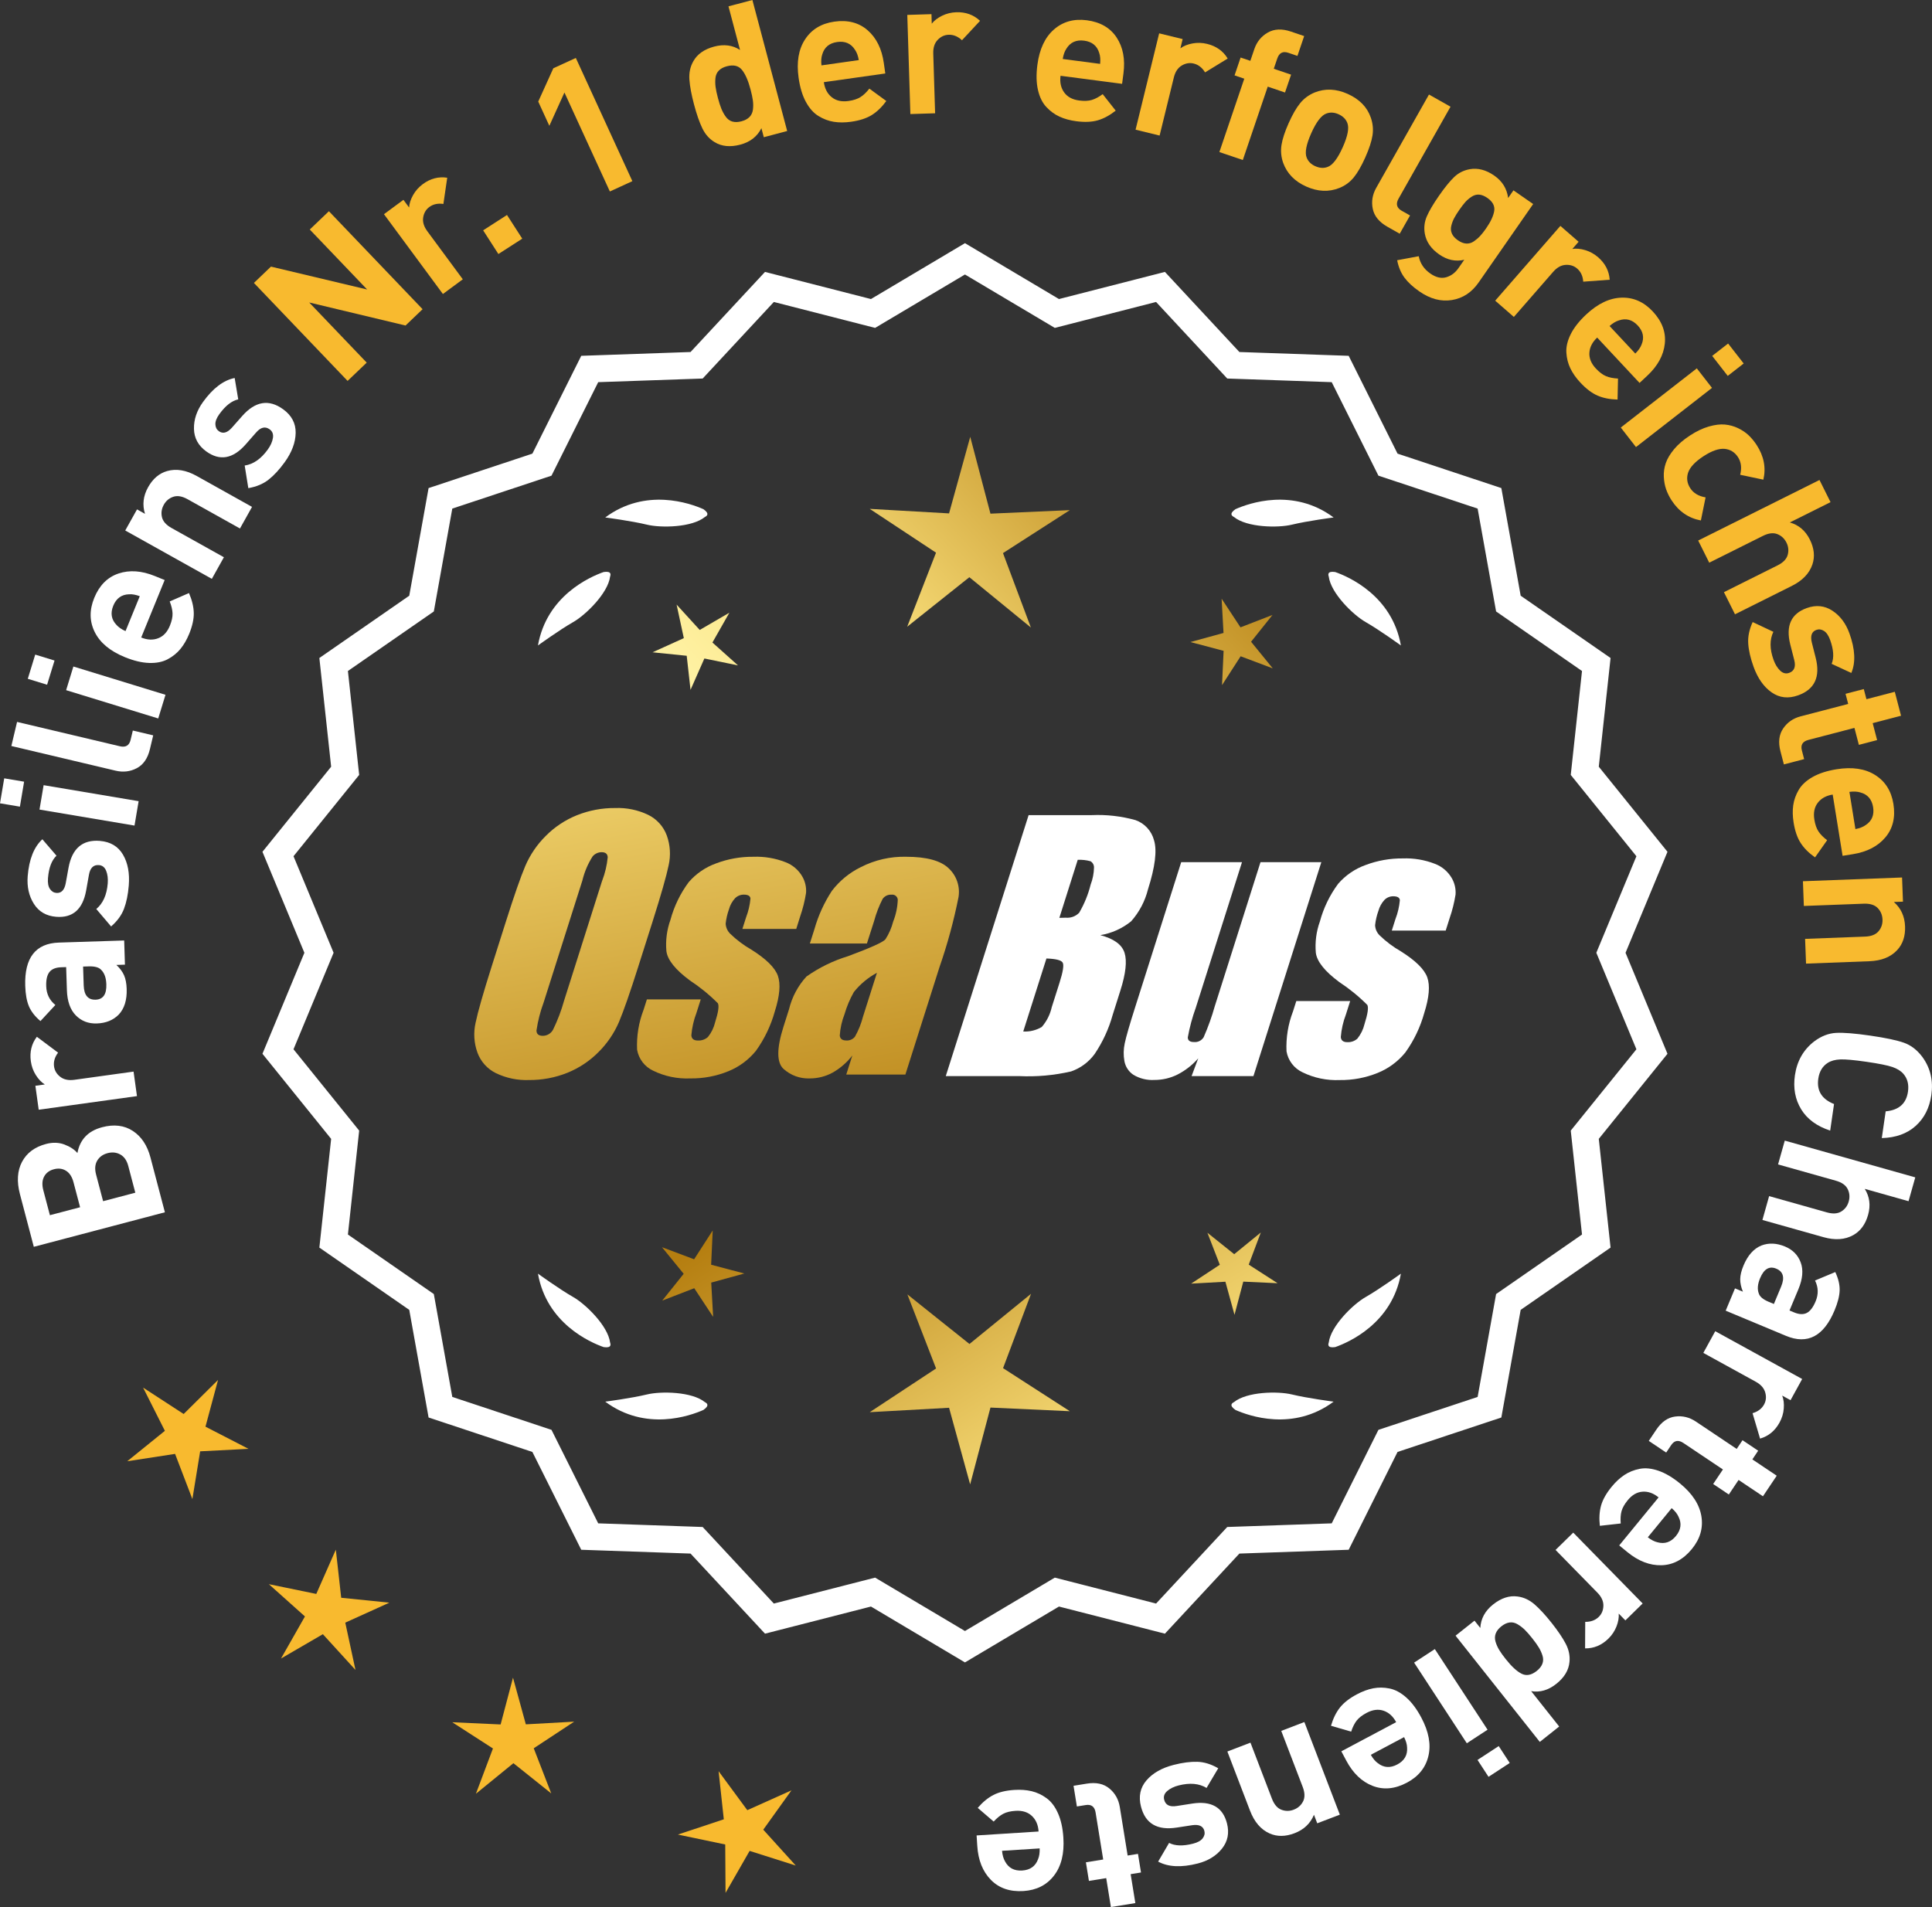 <?xml version="1.0" encoding="UTF-8"?>
<svg xmlns="http://www.w3.org/2000/svg" xmlns:xlink="http://www.w3.org/1999/xlink" id="Layer_2" data-name="Layer 2" viewBox="0 0 172.491 170.286">
  <rect x="0" y="0" width="172.491" height="170.286" fill="#333333" stroke="none"/>
  <defs>
    <style>
      .cls-1 {
        fill: url(#linear-gradient-8);
      }

      .cls-2 {
        fill: url(#linear-gradient-7);
      }

      .cls-3 {
        fill: url(#linear-gradient-5);
      }

      .cls-4 {
        fill: url(#linear-gradient-6);
      }

      .cls-5 {
        fill: url(#linear-gradient-9);
      }

      .cls-6 {
        fill: url(#linear-gradient-4);
      }

      .cls-7 {
        fill: url(#linear-gradient-3);
      }

      .cls-8 {
        fill: url(#linear-gradient-2);
      }

      .cls-9 {
        fill: url(#linear-gradient);
      }

      .cls-10 {
        fill: #f8ba2f;
      }

      .cls-11 {
        stroke: #fff;
        stroke-miterlimit: 10;
        stroke-width: .622px;
      }

      .cls-11, .cls-12 {
        fill: #fff;
      }
    </style>
    <linearGradient id="linear-gradient" x1="112.506" y1="194.702" x2="61.08" y2="112.183" gradientUnits="userSpaceOnUse">
      <stop offset="0" stop-color="#f9df7b"></stop>
      <stop offset=".279" stop-color="#b57e10"></stop>
      <stop offset=".323" stop-color="#c89d38"></stop>
      <stop offset=".417" stop-color="#efda86"></stop>
      <stop offset=".46" stop-color="#fff3a6"></stop>
      <stop offset=".642" stop-color="#f9df7b"></stop>
      <stop offset="1" stop-color="#b57e10"></stop>
    </linearGradient>
    <linearGradient id="linear-gradient-2" x1="125.753" y1="186.446" x2="74.328" y2="103.927" xlink:href="#linear-gradient"></linearGradient>
    <linearGradient id="linear-gradient-3" x1="147.28" y1="173.031" x2="95.855" y2="90.511" xlink:href="#linear-gradient"></linearGradient>
    <linearGradient id="linear-gradient-4" x1="47.068" y1="62.652" x2="78.76" y2="233.67" gradientUnits="userSpaceOnUse">
      <stop offset="0" stop-color="#f9df7b"></stop>
      <stop offset=".279" stop-color="#b57e10"></stop>
      <stop offset=".284" stop-color="#e5c25b"></stop>
      <stop offset=".286" stop-color="#f9df7b"></stop>
      <stop offset=".46" stop-color="#fff3a6"></stop>
      <stop offset=".642" stop-color="#f9df7b"></stop>
      <stop offset="1" stop-color="#b57e10"></stop>
    </linearGradient>
    <linearGradient id="linear-gradient-5" x1="59.576" y1="60.334" x2="91.268" y2="231.352" xlink:href="#linear-gradient-4"></linearGradient>
    <linearGradient id="linear-gradient-6" x1="72.201" y1="57.994" x2="103.893" y2="229.013" xlink:href="#linear-gradient-4"></linearGradient>
    <linearGradient id="linear-gradient-7" x1="51.515" y1="112.053" x2="117.291" y2="51.06" xlink:href="#linear-gradient"></linearGradient>
    <linearGradient id="linear-gradient-8" x1="29.296" y1="88.091" x2="95.072" y2="27.099" xlink:href="#linear-gradient"></linearGradient>
    <linearGradient id="linear-gradient-9" x1="36.352" y1="95.7" x2="102.128" y2="34.708" xlink:href="#linear-gradient"></linearGradient>
  </defs>
  <g id="Layer_1-2" data-name="Layer 1">
    <g>
      <g>
        <polygon class="cls-10" points="19.467 123.22 16.398 126.262 12.776 123.905 14.721 127.764 11.36 130.481 15.631 129.823 17.176 133.859 17.871 129.594 22.186 129.372 18.345 127.393 19.467 123.22"></polygon>
        <polygon class="cls-10" points="30.463 142.67 29.983 138.375 28.238 142.328 24.005 141.457 27.225 144.339 25.089 148.096 28.825 145.923 31.738 149.116 30.826 144.892 34.762 143.108 30.463 142.67"></polygon>
        <polygon class="cls-10" points="46.947 153.973 45.801 149.805 44.696 153.983 40.379 153.786 44.011 156.128 42.489 160.172 45.838 157.442 49.215 160.14 47.653 156.11 51.262 153.733 46.947 153.973"></polygon>
        <polygon class="cls-10" points="68.145 163.379 70.662 159.867 66.72 161.637 64.157 158.157 64.622 162.453 60.521 163.815 64.75 164.701 64.778 169.022 66.927 165.273 71.046 166.582 68.145 163.379"></polygon>
      </g>
      <path class="cls-11" d="M86.153,148.081l-8.345-4.961-9.405,2.409-6.61-7.111-9.703-.338-4.338-8.685-9.214-3.058-1.716-9.556-7.98-5.53,1.046-9.652-6.098-7.554,3.723-8.967-3.723-8.967,6.098-7.554-1.046-9.652,7.98-5.53,1.716-9.556,9.214-3.058,4.338-8.685,9.703-.338,6.61-7.111,9.405,2.409,8.345-4.961,8.345,4.961,9.405-2.409,6.61,7.111,9.703.338,4.338,8.685,9.214,3.058,1.716,9.556,7.98,5.53-1.046,9.652,6.098,7.554-3.723,8.967,3.723,8.967-6.098,7.554,1.046,9.652-7.98,5.53-1.716,9.556-9.214,3.058-4.338,8.685-9.703.338-6.61,7.111-9.405-2.409-8.345,4.961ZM78.083,141.205l8.07,4.797,8.07-4.797,9.095,2.329,6.392-6.877,9.383-.327,4.195-8.399,8.91-2.957,1.659-9.241,7.716-5.348-1.011-9.334,5.897-7.305-3.6-8.671,3.6-8.671-5.897-7.305,1.011-9.334-7.716-5.348-1.659-9.241-8.91-2.957-4.195-8.399-9.383-.327-6.392-6.877-9.095,2.329-8.07-4.797-8.07,4.797-9.095-2.329-6.392,6.877-9.383.327-4.195,8.399-8.91,2.957-1.659,9.241-7.716,5.348,1.011,9.334-5.897,7.305,3.6,8.671-3.6,8.671,5.897,7.305-1.011,9.334,7.716,5.348,1.659,9.241,8.91,2.957,4.195,8.399,9.383.327,6.392,6.877,9.095-2.329Z"></path>
      <g>
        <polygon class="cls-9" points="63.491 112.932 63.632 109.871 61.971 112.446 59.103 111.367 61.039 113.742 59.126 116.136 61.983 115.029 63.669 117.587 63.499 114.528 66.454 113.716 63.491 112.932"></polygon>
        <polygon class="cls-8" points="92.052 115.528 86.554 120.009 81.011 115.581 83.574 122.196 77.65 126.099 84.733 125.705 86.615 132.545 88.429 125.687 95.516 126.012 89.554 122.167 92.052 115.528"></polygon>
        <polygon class="cls-7" points="111.488 112.922 112.567 110.054 110.192 111.99 107.798 110.077 108.905 112.934 106.346 114.62 109.406 114.45 110.218 117.405 111.002 114.442 114.063 114.583 111.488 112.922"></polygon>
      </g>
      <g>
        <path class="cls-12" d="M110.161,125.206c-.114.057-.184.124-.207.201-.001.001-.002.002-.003.003.001 0.0.001 0.0.002.001-.036.131.066.291.35.488,1.179.524,5.149,1.947,8.764-.74,0,0-2.348-.308-3.726-.643-1.249-.304-4.027-.256-5.179.691Z"></path>
        <path class="cls-12" d="M118.621,120.168c0.0.001-0.0.003,0,.004.001-0.0.001-0.0.002-.001.063.12.248.166.589.115,1.217-.428,5.08-2.121,5.862-6.557,0,0-1.918,1.389-3.15,2.091-1.117.637-3.103,2.579-3.29,4.059-.043.12-.049.217-.013.288Z"></path>
      </g>
      <g>
        <path class="cls-12" d="M62.942,125.206c.114.057.184.124.207.201.001.001.002.002.003.003-.001 0-.001 0-.002.001.036.131-.066.291-.35.488-1.179.524-5.149,1.947-8.764-.74,0,0,2.348-.308,3.726-.643,1.249-.304,4.027-.256,5.179.691Z"></path>
        <path class="cls-12" d="M54.482,120.168c-0.0.001 0.0.003,0,.004-.001-0-.001-0-.002-.001-.063.12-.248.166-.589.115-1.217-.428-5.08-2.121-5.862-6.557,0,0,1.918,1.389,3.15,2.091,1.117.637,3.103,2.579,3.29,4.059.043.12.049.217.013.288Z"></path>
      </g>
      <g>
        <path class="cls-12" d="M62.942,46.159c.114-.057.184-.124.207-.201.001-.001.002-.002.003-.003-.001-0-.001-0-.002-.001.036-.131-.066-.291-.35-.488-1.179-.524-5.149-1.947-8.764.74,0,0,2.348.308,3.726.643,1.249.304,4.027.256,5.179-.691Z"></path>
        <path class="cls-12" d="M54.482,51.197c-0-.001 0-.003,0-.004-.001 0-.001 0-.002.001-.063-.12-.248-.166-.589-.115-1.217.428-5.08,2.121-5.862,6.557,0,0,1.918-1.389,3.15-2.091,1.117-.637,3.103-2.579,3.29-4.059.043-.12.049-.217.013-.288Z"></path>
      </g>
      <g>
        <path class="cls-12" d="M110.161,46.159c-.114-.057-.184-.124-.207-.201-.001-.001-.002-.002-.003-.003.001-0.0.001-0.0.002-.001-.036-.131.066-.291.35-.488,1.179-.524,5.149-1.947,8.764.74,0,0-2.348.308-3.726.643-1.249.304-4.027.256-5.179-.691Z"></path>
        <path class="cls-12" d="M118.621,51.197c0-.001-0-.003,0-.004.001 0.0.001 0.0.002.001.063-.12.248-.166.589-.115,1.217.428,5.08,2.121,5.862,6.557,0,0-1.918-1.389-3.15-2.091-1.117-.637-3.103-2.579-3.29-4.059-.043-.12-.049-.217-.013-.288Z"></path>
      </g>
      <g id="Group_4" data-name="Group 4">
        <g id="Group_1" data-name="Group 1">
          <path id="Path_1" data-name="Path 1" class="cls-6" d="M56.994,86.289c-.743,2.341-1.321,3.999-1.734,4.975-.429.998-1.045,1.904-1.814,2.67-.793.803-1.741,1.435-2.787,1.858-1.09.438-2.256.658-3.431.648-1.017.039-2.027-.171-2.945-.611-.769-.376-1.363-1.035-1.657-1.839-.308-.854-.365-1.778-.165-2.663.198-.958.677-2.638,1.438-5.039l1.265-3.987c.743-2.341,1.321-3.999,1.734-4.975.429-.998,1.045-1.904,1.814-2.67.793-.803,1.741-1.435,2.787-1.858,1.091-.437,2.256-.656,3.431-.646,1.017-.039,2.027.171,2.945.611.768.377,1.362,1.036,1.657,1.84.308.854.365,1.778.165,2.663-.198.958-.677,2.637-1.438,5.037l-1.266,3.986ZM53.768,78.631c.255-.669.42-1.369.49-2.082-.014-.303-.197-.454-.548-.454-.305.003-.593.136-.794.366-.426.665-.737,1.397-.922,2.166l-3.456,10.883c-.3.811-.515,1.65-.64,2.506,0,.319.194.476.565.476.383-.001.734-.212.915-.548.408-.836.739-1.708.988-2.604l3.398-10.71.003.003Z"></path>
          <path id="Path_2" data-name="Path 2" class="cls-3" d="M71.092,82.947h-4.81l.329-1.035c.208-.538.339-1.102.391-1.676-.018-.234-.216-.351-.592-.351-.295-.003-.578.115-.785.325-.254.277-.438.611-.538.973-.15.416-.25.849-.298,1.289.015.339.158.661.399.9.569.552,1.206,1.031,1.894,1.425,1.317.827,2.106,1.604,2.367,2.33.259.728.172,1.789-.271,3.182-.35,1.263-.919,2.454-1.683,3.518-.654.81-1.504,1.439-2.469,1.829-1.077.439-2.23.656-3.393.64-1.148.051-2.29-.186-3.322-.691-.755-.353-1.289-1.052-1.43-1.873-.055-1.217.143-2.433.582-3.57l.293-.922h4.808l-.384,1.21c-.246.642-.398,1.316-.454,2.001.022.307.216.461.574.461.33.02.655-.092.903-.311.308-.381.527-.826.64-1.302.289-.911.373-1.482.251-1.712-.764-.766-1.605-1.451-2.509-2.045-1.291-.958-1.987-1.829-2.088-2.612-.083-.943.039-1.893.359-2.784.329-1.218.883-2.363,1.634-3.376.659-.761,1.503-1.338,2.45-1.676,1.062-.401,2.19-.6,3.325-.589.978-.037,1.953.127,2.864.483.631.24,1.16.689,1.498,1.273.258.444.376.955.34,1.467-.114.719-.291,1.427-.53,2.114l-.348,1.111v-.008Z"></path>
          <path id="Path_3" data-name="Path 3" class="cls-4" d="M77.402,84.247h-5.095l.406-1.28c.343-1.213.869-2.366,1.559-3.42.686-.899,1.573-1.626,2.59-2.122,1.245-.636,2.629-.953,4.027-.922,1.836,0,3.11.347,3.822,1.042.696.657,1.021,1.616.867,2.561-.422,2.122-.99,4.212-1.701,6.255l-3.043,9.588h-5.279l.542-1.701c-.481.626-1.083,1.149-1.771,1.536-.626.339-1.326.515-2.038.512-.862.033-1.703-.275-2.341-.856-.611-.57-.611-1.82,0-3.75l.498-1.571c.264-1.09.8-2.096,1.558-2.923,1.131-.798,2.383-1.411,3.707-1.814,2.019-.75,3.134-1.252,3.343-1.508.313-.488.546-1.023.691-1.584.247-.621.386-1.28.41-1.948-.017-.269-.248-.473-.517-.457-.011.001-.021.002-.032.003-.317-.024-.622.121-.805.381-.322.631-.577,1.295-.761,1.979l-.638,1.997ZM78.293,86.865c-.793.427-1.493,1.009-2.056,1.712-.356.627-.637,1.293-.838,1.986-.24.612-.383,1.257-.424,1.913.033.285.223.432.582.432.297.022.586-.104.772-.337.316-.559.557-1.156.717-1.778l1.247-3.928Z"></path>
        </g>
        <g id="Group_3" data-name="Group 3">
          <path id="Path_7" data-name="Path 7" class="cls-12" d="M91.829,72.785h5.641c1.319-.059,2.639.092,3.91.446.817.29,1.437.967,1.654,1.807.278.907.098,2.367-.542,4.379-.264,1.057-.78,2.035-1.503,2.849-.794.644-1.742,1.07-2.751,1.236,1.207.319,1.928.841,2.162,1.576s.11,1.862-.373,3.376l-.684,2.162c-.345,1.246-.89,2.429-1.613,3.501-.526.72-1.258,1.262-2.1,1.554-1.523.352-3.088.492-4.649.417h-6.541l7.396-23.304h-.007ZM93.428,85.584l-2.073,6.522c.579.032,1.154-.108,1.654-.402.44-.507.747-1.115.893-1.771l.691-2.173c.318-.999.411-1.603.278-1.814-.132-.212-.611-.329-1.445-.359l.003-.004ZM96.222,76.775l-1.642,5.183c.245-.011.435-.014.57-.014.446.042.887-.119,1.2-.44.459-.785.804-1.631,1.024-2.513.188-.49.289-1.008.3-1.532.004-.229-.116-.442-.314-.556-.368-.102-.75-.144-1.131-.126l-.007-.002Z"></path>
          <path id="Path_8" data-name="Path 8" class="cls-12" d="M117.969,76.989l-6.061,19.1h-5.523l.596-1.588c-.519.596-1.147,1.088-1.851,1.449-.638.318-1.342.484-2.056.483-.66.041-1.318-.12-1.885-.461-.422-.281-.712-.723-.801-1.222-.094-.527-.084-1.068.03-1.591.114-.552.428-1.65.951-3.288l4.09-12.884h5.428l-4.126,12.997c-.313.861-.551,1.747-.713,2.648,0,.278.183.417.56.417.344.031.676-.137.856-.432.396-.901.729-1.829.995-2.776l4.079-12.854h5.428l.003.003Z"></path>
          <path id="Path_9" data-name="Path 9" class="cls-12" d="M129.071,83.094h-4.81l.329-1.035c.208-.538.339-1.102.391-1.676-.018-.234-.216-.351-.592-.351-.295-.003-.578.115-.784.325-.254.277-.438.611-.538.973-.15.416-.249.848-.297,1.287.015.339.158.661.399.9.569.553,1.205,1.032,1.893,1.426,1.317.827,2.106,1.604,2.367,2.33.259.728.172,1.789-.271,3.182-.35,1.263-.919,2.454-1.683,3.518-.654.809-1.504,1.439-2.469,1.829-1.077.439-2.23.656-3.393.64-1.148.051-2.29-.186-3.322-.691-.755-.353-1.289-1.052-1.43-1.873-.055-1.217.143-2.433.582-3.57l.293-.922h4.81l-.384,1.211c-.246.642-.398,1.316-.454,2.001.022.307.216.461.574.461.33.02.655-.092.903-.311.308-.381.527-.826.64-1.302.289-.911.373-1.482.251-1.712-.764-.766-1.605-1.451-2.509-2.045-1.291-.958-1.987-1.829-2.088-2.612-.083-.943.039-1.893.359-2.784.329-1.218.883-2.363,1.634-3.376.659-.761,1.503-1.338,2.45-1.676,1.062-.401,2.19-.6,3.325-.589.978-.037,1.953.127,2.864.483.632.239,1.163.689,1.503,1.273.258.444.376.955.34,1.467-.114.719-.291,1.427-.53,2.114l-.351,1.108-.004-.005Z"></path>
        </g>
      </g>
      <g>
        <path class="cls-12" d="M9.119,100.653c1.062-.28,1.977-.169,2.742.333.765.502,1.288,1.29,1.571,2.364l1.29,4.899-11.704,3.083-1.238-4.702c-.297-1.129-.235-2.092.188-2.889s1.14-1.328,2.147-1.594c.592-.155,1.14-.139,1.64.052.501.19.888.443,1.157.759.222-1.207.956-1.975,2.207-2.304ZM5.897,104.543c-.315-.198-.677-.244-1.082-.137-.405.106-.697.324-.874.652-.177.328-.202.733-.075,1.216l.589,2.235,2.696-.71-.59-2.236c-.127-.482-.348-.823-.664-1.021ZM10.745,103.091c-.344-.191-.723-.232-1.14-.122-.416.11-.725.332-.925.666-.198.334-.232.747-.103,1.24l.628,2.383,2.876-.757-.628-2.384c-.129-.493-.366-.835-.709-1.026Z"></path>
        <path class="cls-12" d="M3.29,92.576l1.895,1.419c-.299.396-.419.808-.36,1.234.052.371.237.679.558.927.32.247.739.335,1.255.264l5.287-.733.304,2.189-8.773,1.216-.297-2.139.843-.117c-.301-.188-.567-.468-.803-.841s-.384-.785-.446-1.234c-.114-.831.064-1.559.539-2.186Z"></path>
        <path class="cls-12" d="M11.087,83.98l.068,2.158-.765.024c.316.296.544.604.685.922.141.319.219.728.235,1.226.031.986-.205,1.748-.709,2.285-.495.503-1.149.768-1.965.794-.748.024-1.37-.217-1.869-.723-.497-.505-.763-1.257-.794-2.254l-.067-2.056-.441.014c-.487.016-.837.157-1.05.425-.211.268-.309.69-.289,1.268.021.691.293,1.25.817,1.675l-1.331,1.437c-.49-.415-.833-.854-1.029-1.319s-.306-1.071-.33-1.818c-.08-2.514.922-3.805,3.006-3.872l5.828-.187ZM7.896,86.293l-.477.015.054,1.682c.028.873.382,1.297,1.061,1.276.67-.021.989-.479.96-1.375-.018-.578-.173-1.009-.466-1.295-.2-.22-.577-.322-1.132-.304Z"></path>
        <path class="cls-12" d="M8.922,75.088c.937.077,1.622.485,2.058,1.226.434.74.606,1.659.517,2.754-.066.813-.209,1.506-.426,2.08s-.601,1.1-1.151,1.578l-1.323-1.558c.598-.497.939-1.26,1.022-2.288.034-.429-.012-.803-.14-1.12-.126-.317-.344-.489-.648-.513-.486-.04-.782.249-.89.865l-.251,1.412c-.308,1.681-1.201,2.461-2.681,2.34-.881-.072-1.544-.458-1.986-1.16-.443-.701-.626-1.526-.55-2.475.123-1.502.56-2.598,1.309-3.288l1.262,1.467c-.431.409-.684,1.076-.76,2.002-.034.418.022.738.17.96.146.223.338.343.575.362.44.036.721-.248.837-.853l.249-1.378c.313-1.737,1.248-2.542,2.808-2.415Z"></path>
        <path class="cls-12" d="M2.152,69.8l-.375,2.229-1.777-.299.377-2.23,1.775.299ZM12.377,71.54l-.368,2.179-8.482-1.429.367-2.179,8.483,1.429Z"></path>
        <path class="cls-12" d="M13.678,65.663l-.291,1.224c-.195.827-.586,1.396-1.172,1.705-.586.31-1.215.385-1.888.226l-9.313-2.205.51-2.15,9.18,2.174c.52.123.839-.069.958-.577l.197-.828,1.819.431Z"></path>
        <path class="cls-12" d="M4.869,58.981l-.665,2.161-1.723-.529.663-2.161,1.725.529ZM14.775,62.042l-.648,2.112-8.223-2.526.648-2.113,8.223,2.526Z"></path>
        <path class="cls-12" d="M14.702,51.794l-2.095,5.131c.545.223,1.05.246,1.515.068.464-.178.812-.55,1.043-1.116.172-.42.252-.788.24-1.105-.012-.316-.096-.672-.252-1.067l1.719-.749c.271.625.414,1.212.428,1.763.014.551-.123,1.178-.409,1.88-.215.525-.474.973-.778,1.344-.304.371-.685.679-1.138.921-.455.243-1.008.354-1.66.333s-1.378-.195-2.175-.521c-1.311-.536-2.204-1.279-2.679-2.232-.474-.952-.49-1.969-.049-3.05.457-1.123,1.181-1.85,2.166-2.182.987-.332,2.072-.255,3.258.229l.866.353ZM12.479,53.237c-.36-.135-.681-.192-.959-.171-.668.021-1.139.361-1.408,1.022s-.173,1.233.291,1.716c.184.21.451.393.804.549l1.272-3.116Z"></path>
        <path class="cls-12" d="M22.503,45.26l-1.078,1.93-4.675-2.612c-.485-.271-.912-.343-1.28-.218-.369.125-.65.361-.843.707-.199.356-.256.725-.169,1.104.087.38.373.705.857.976l4.675,2.611-1.077,1.93-7.732-4.319,1.053-1.885.712.398c-.253-.803-.16-1.595.276-2.377.426-.762.993-1.243,1.702-1.444.818-.231,1.696-.085,2.636.44l4.943,2.761Z"></path>
        <path class="cls-12" d="M25.271,36.538c.763.551,1.138,1.255,1.126,2.113-.012.858-.34,1.733-.983,2.625-.478.661-.959,1.181-1.441,1.559-.482.378-1.084.629-1.803.753l-.324-2.018c.769-.115,1.455-.591,2.059-1.427.253-.349.406-.693.461-1.03.055-.338-.041-.596-.289-.775-.395-.286-.798-.192-1.209.28l-.946,1.078c-1.134,1.279-2.302,1.483-3.506.614-.716-.518-1.082-1.191-1.099-2.021-.016-.829.255-1.63.812-2.401.882-1.222,1.824-1.934,2.822-2.135l.319,1.909c-.58.126-1.143.565-1.687,1.319-.246.34-.363.643-.354.909.011.267.112.469.305.608.359.259.745.16,1.158-.296l.928-1.05c1.166-1.324,2.383-1.528,3.65-.612Z"></path>
        <path class="cls-10" d="M37.729,27.61l-1.522,1.457-8.6-2.057,5.134,5.37-1.708,1.633-8.363-8.749,1.521-1.457,8.588,2.044-5.122-5.357,1.708-1.633,8.364,8.748Z"></path>
        <path class="cls-10" d="M39.929,15.868l-.342,2.344c-.491-.074-.91.017-1.257.272-.301.222-.483.533-.548.933-.063.399.059.809.368,1.228l3.17,4.295-1.778,1.312-5.26-7.126,1.737-1.282.505.684c.021-.354.14-.723.355-1.107.215-.384.507-.712.871-.981.675-.498,1.4-.688,2.178-.571Z"></path>
        <path class="cls-10" d="M46.627,21.312l-2.13,1.371-1.361-2.116,2.129-1.371,1.362,2.115Z"></path>
        <path class="cls-10" d="M56.458,16.176l-2.009.922-4.055-8.838-1.348,2.975-.991-2.164,1.347-2.975,2.008-.921,5.048,11.001Z"></path>
        <path class="cls-10" d="M70.281,11.699l-2.088.554-.213-.805c-.377.745-1.004,1.234-1.879,1.466-.898.239-1.662.166-2.292-.218-.475-.284-.843-.697-1.103-1.237-.262-.541-.509-1.254-.745-2.142-.232-.876-.369-1.614-.411-2.213-.043-.598.072-1.139.343-1.621.356-.646.979-1.086,1.865-1.322.876-.233,1.648-.132,2.313.3l-1.032-3.894,2.136-.567,3.105,11.699ZM67.006,7.978c-.211-.799-.47-1.382-.771-1.748-.304-.365-.75-.47-1.341-.312-.308.082-.546.209-.716.384-.172.175-.271.395-.301.66-.028.266-.025.531.01.798.036.266.105.596.21.99.105.395.208.716.309.965.103.249.231.484.39.706.16.222.355.366.591.433.234.067.505.059.812-.022.307-.082.545-.209.717-.384.17-.174.272-.395.308-.662.034-.267.032-.539-.006-.816s-.108-.607-.211-.991Z"></path>
        <path class="cls-10" d="M79.04,6.561l-5.487.776c.083.584.317,1.031.705,1.343.388.312.885.424,1.491.339.448-.063.807-.18,1.074-.35.269-.169.532-.421.794-.756l1.514,1.107c-.403.55-.84.969-1.308,1.258s-1.079.487-1.83.593c-.562.08-1.079.081-1.553.005-.475-.076-.932-.249-1.37-.519-.438-.27-.813-.692-1.123-1.266-.312-.574-.525-1.288-.646-2.141-.198-1.402-.006-2.549.579-3.438.583-.89,1.452-1.416,2.608-1.58,1.201-.17,2.193.087,2.978.772.783.685,1.265,1.661,1.443,2.93l.131.925ZM76.674,5.367c-.064-.379-.177-.685-.335-.914-.355-.568-.886-.802-1.593-.702-.707.1-1.152.472-1.337,1.116-.089.264-.111.588-.068.971l3.333-.472Z"></path>
        <path class="cls-10" d="M87.499,1.86l-1.612,1.734c-.363-.34-.76-.503-1.189-.49-.375.012-.7.164-.98.456-.28.292-.412.699-.396,1.22l.166,5.335-2.209.069-.275-8.853,2.158-.067.026.85c.217-.278.525-.515.922-.709.396-.193.82-.297,1.274-.312.838-.026,1.543.23,2.116.768Z"></path>
        <path class="cls-10" d="M100.182,7.486l-5.496-.719c-.076.584.031,1.079.321,1.482.29.404.738.646,1.345.725.45.059.826.042,1.13-.05.303-.092.626-.264.968-.517l1.161,1.472c-.534.421-1.067.709-1.596.863-.528.154-1.169.182-1.922.083-.562-.073-1.062-.21-1.498-.41-.437-.2-.831-.488-1.182-.866-.35-.377-.599-.884-.744-1.521s-.162-1.381-.051-2.235c.185-1.405.676-2.458,1.477-3.159s1.779-.976,2.937-.825c1.202.158,2.09.671,2.662,1.54s.774,1.938.609,3.208l-.121.927ZM98.22,5.704c.039-.384.013-.707-.079-.971-.19-.642-.64-1.009-1.347-1.102-.709-.093-1.237.147-1.586.718-.156.231-.265.537-.326.918l3.338.437Z"></path>
        <path class="cls-10" d="M109.609,5.227l-2.019,1.238c-.258-.425-.596-.688-1.014-.791-.363-.089-.719-.03-1.066.176-.349.207-.586.563-.709,1.07l-1.27,5.185-2.146-.525,2.106-8.603,2.097.513-.202.826c.284-.211.645-.355,1.078-.437.434-.08.871-.067,1.311.041.814.199,1.427.635,1.834,1.307Z"></path>
        <path class="cls-10" d="M114.729,8.261l-1.544-.525-2.224,6.552-2.094-.71,2.224-6.552-.868-.295.54-1.594.869.295.355-1.046c.222-.655.623-1.147,1.201-1.478s1.265-.36,2.06-.091l1.19.404-.601,1.771-.82-.279c-.483-.164-.811.007-.981.511l-.312.917,1.546.525-.542,1.594Z"></path>
        <path class="cls-10" d="M121.901,14.043c-.347.776-.691,1.376-1.035,1.799-.345.423-.773.738-1.287.943-.938.376-1.923.333-2.958-.129-1.025-.458-1.71-1.16-2.057-2.109-.185-.529-.235-1.064-.15-1.603.086-.539.3-1.191.642-1.958.342-.766.684-1.358,1.026-1.776.341-.418.771-.735,1.288-.951.938-.375,1.92-.335,2.944.122,1.055.472,1.746,1.177,2.071,2.116.186.529.236,1.062.153,1.595-.083.534-.296,1.184-.638,1.95ZM119.884,13.143c.447-1.004.583-1.725.407-2.164-.133-.344-.395-.604-.787-.78-.384-.171-.747-.19-1.092-.059-.444.162-.891.745-1.339,1.748-.453,1.015-.591,1.741-.414,2.18.133.344.39.602.772.772.393.176.762.197,1.105.065.445-.161.895-.749,1.347-1.763Z"></path>
        <path class="cls-10" d="M124.969,20.87l-1.094-.619c-.74-.418-1.179-.951-1.312-1.601-.135-.648-.032-1.273.308-1.876l4.709-8.333,1.924,1.087-4.642,8.214c-.262.464-.166.824.288,1.08l.74.418-.921,1.628Z"></path>
        <path class="cls-10" d="M132.011,25.227c-.614.884-1.407,1.405-2.381,1.564-.974.159-1.943-.098-2.911-.771-.577-.401-1.021-.814-1.334-1.238-.312-.424-.527-.939-.644-1.545l1.925-.359c.124.637.469,1.153,1.037,1.548.502.349.974.459,1.414.332.441-.128.809-.402,1.099-.821l.515-.74c-.774.18-1.52.021-2.235-.477-.727-.505-1.154-1.12-1.285-1.845-.097-.537-.038-1.052.174-1.546.213-.495.577-1.113,1.095-1.858s.97-1.3,1.355-1.667.847-.598,1.383-.695c.726-.13,1.457.06,2.192.571.716.498,1.13,1.165,1.238,2l.475-.684,1.76,1.222-4.871,7.008ZM132.681,20.391c.407-.586.649-1.102.723-1.546.075-.445-.13-.836-.613-1.172-.261-.181-.507-.279-.737-.295-.231-.016-.454.047-.669.188s-.401.3-.562.479c-.158.179-.335.409-.529.688-.193.279-.348.524-.459.736-.113.212-.201.441-.261.688-.062.247-.044.48.052.699s.275.418.536.6c.259.181.51.279.748.292.238.014.463-.051.674-.194.209-.144.397-.304.561-.48s.343-.404.537-.683Z"></path>
        <path class="cls-10" d="M143.715,24.978l-2.362.174c-.034-.496-.214-.885-.538-1.167-.282-.246-.625-.357-1.029-.334-.404.024-.777.232-1.12.625l-3.507,4.024-1.666-1.452,5.819-6.677,1.627,1.418-.558.641c.349-.057.735-.021,1.158.107.422.128.804.34,1.146.638.633.551.976,1.218,1.03,2.002Z"></path>
        <path class="cls-10" d="M146.381,34.194l-3.783-4.05c-.431.402-.662.851-.695,1.347-.032.496.159.968.578,1.415.309.331.609.558.902.68.292.123.649.195,1.075.217l-.041,1.875c-.68-.016-1.274-.132-1.779-.35-.506-.218-1.019-.604-1.536-1.159-.388-.414-.686-.837-.896-1.27-.21-.432-.329-.905-.36-1.419-.03-.515.101-1.063.393-1.646.293-.584.754-1.169,1.384-1.757,1.035-.967,2.085-1.466,3.148-1.498,1.063-.032,1.993.378,2.79,1.232.828.886,1.186,1.847,1.074,2.881-.112,1.035-.635,1.989-1.571,2.863l-.683.638ZM146.001,31.571c.273-.271.46-.538.558-.799.261-.617.147-1.186-.34-1.708-.487-.521-1.048-.673-1.68-.454-.269.079-.546.246-.835.5l2.297,2.46Z"></path>
        <path class="cls-10" d="M146.062,39.92l-1.357-1.744,6.788-5.283,1.356,1.744-6.787,5.283ZM154.255,33.565l-1.389-1.785,1.422-1.106,1.39,1.784-1.423,1.107Z"></path>
        <path class="cls-10" d="M151.855,46.474c-1.096-.205-1.965-.801-2.609-1.788-.205-.313-.366-.64-.488-.98-.12-.341-.191-.718-.211-1.131s.039-.821.176-1.222c.138-.401.388-.818.748-1.25.361-.432.832-.836,1.411-1.215.578-.378,1.138-.645,1.679-.802.54-.156,1.019-.215,1.437-.177.418.038.814.148,1.19.329.375.182.692.397.951.648.258.251.49.533.694.846.65.996.851,2.029.602,3.099l-2.07-.435c.154-.614.088-1.14-.196-1.577-.285-.437-.677-.682-1.172-.737-.522-.052-1.157.167-1.907.656-.759.496-1.22.993-1.382,1.491-.148.477-.08.933.204,1.37.285.436.739.708,1.365.814l-.421,2.061Z"></path>
        <path class="cls-10" d="M154.902,54.854l-.987-1.978,4.79-2.392c.497-.248.798-.56.902-.935.104-.375.068-.74-.109-1.095-.183-.365-.453-.619-.817-.761-.361-.143-.792-.089-1.288.159l-4.791,2.392-.987-1.978,10.83-5.406.987,1.978-3.636,1.814c.796.224,1.391.731,1.786,1.521.389.781.467,1.521.233,2.221-.269.805-.885,1.449-1.849,1.93l-5.064,2.528Z"></path>
        <path class="cls-10" d="M160.548,62.086c-.886.319-1.678.23-2.38-.264-.703-.494-1.239-1.259-1.611-2.293-.276-.768-.435-1.458-.473-2.07-.04-.612.092-1.25.396-1.913l1.849.871c-.339.7-.333,1.535.017,2.505.146.405.342.726.589.962.248.236.516.303.805.199.457-.165.608-.55.45-1.156l-.355-1.39c-.414-1.658.075-2.737,1.473-3.24.832-.299,1.594-.221,2.288.234s1.202,1.13,1.524,2.026c.51,1.418.566,2.597.169,3.534l-1.757-.813c.225-.55.179-1.263-.136-2.137-.143-.395-.326-.663-.552-.804-.226-.142-.449-.172-.674-.092-.416.149-.553.523-.409,1.123l.344,1.358c.435,1.71-.084,2.83-1.556,3.36Z"></path>
        <path class="cls-10" d="M159.267,68.256l-.305-1.168c-.212-.812-.132-1.491.241-2.04.372-.548.893-.909,1.561-1.083l4.245-1.107-.237-.904,1.629-.425.237.905,2.532-.661.558,2.138-2.532.661.395,1.514-1.629.425-.395-1.514-4.113,1.073c-.515.134-.709.448-.579.942l.201.773-1.809.472Z"></path>
        <path class="cls-10" d="M164.508,76.42l-.883-5.471c-.582.094-1.024.337-1.329.731-.303.393-.407.892-.31,1.496.072.448.195.804.37,1.068s.432.524.772.78l-1.079,1.534c-.558-.392-.984-.82-1.282-1.282-.299-.463-.51-1.069-.63-1.818-.09-.56-.103-1.077-.035-1.553.066-.476.231-.936.492-1.379.262-.444.677-.827,1.244-1.148.569-.321,1.277-.55,2.128-.688,1.399-.226,2.549-.055,3.448.512.901.566,1.445,1.426,1.631,2.579.193,1.197-.045,2.194-.716,2.99-.669.797-1.635,1.297-2.899,1.501l-.923.148ZM165.654,74.032c.379-.073.682-.19.908-.354.561-.365.784-.901.672-1.605-.115-.705-.496-1.144-1.144-1.314-.266-.084-.59-.1-.972-.05l.535,3.323Z"></path>
        <path class="cls-10" d="M161.245,86.043l-.084-2.208,5.352-.203c.556-.021.957-.181,1.207-.479s.366-.646.352-1.042c-.016-.408-.158-.751-.43-1.03-.271-.279-.685-.408-1.24-.387l-5.352.202-.083-2.208,8.851-.334.081,2.158-.813.03c.633.555.966,1.279,1,2.174.033.872-.201,1.578-.702,2.119-.578.623-1.404.955-2.481.996l-5.656.214Z"></path>
        <path class="cls-12" d="M163.402,100.956c-1.192-.391-2.057-1.026-2.593-1.905-.536-.88-.722-1.891-.557-3.036.187-1.278.764-2.289,1.729-3.03.629-.47,1.282-.722,1.956-.755.675-.034,1.69.048,3.048.245,1.357.197,2.354.408,2.992.632.638.224,1.19.65,1.66,1.28.716.986.98,2.118.795,3.397-.166,1.144-.631,2.061-1.396,2.751s-1.773,1.054-3.027,1.089l.347-2.389c1.172-.104,1.837-.689,1.99-1.755.093-.639-.043-1.168-.404-1.588-.226-.262-.554-.467-.984-.615-.432-.148-1.202-.304-2.312-.465s-1.893-.232-2.348-.212c-.455.02-.828.123-1.118.31-.467.298-.747.768-.84,1.407-.156,1.077.312,1.832,1.405,2.266l-.344,2.372Z"></path>
        <path class="cls-12" d="M157.351,108.932l.599-2.127,5.154,1.453c.534.15.967.122,1.296-.085s.548-.502.655-.884c.111-.393.08-.763-.092-1.112-.173-.349-.526-.599-1.061-.749l-5.155-1.452.6-2.127,11.651,3.283-.601,2.127-3.91-1.102c.438.7.538,1.476.297,2.327-.236.84-.677,1.44-1.319,1.801-.74.415-1.63.477-2.666.185l-5.448-1.535Z"></path>
        <path class="cls-12" d="M154.071,117.036l.831-1.992.707.294c-.164-.4-.246-.775-.241-1.123.005-.349.103-.753.295-1.213.38-.91.91-1.505,1.592-1.785.659-.253,1.365-.223,2.118.092.689.288,1.156.765,1.4,1.432.244.666.173,1.46-.211,2.38l-.793,1.898.408.17c.451.188.827.204,1.132.049.304-.156.567-.5.79-1.033.268-.638.249-1.259-.051-1.864l1.808-.755c.273.581.402,1.123.39,1.627-.014.503-.165,1.101-.453,1.791-.969,2.322-2.416,3.081-4.341,2.278l-5.381-2.247ZM157.936,116.253l.438.184.647-1.553c.338-.806.191-1.339-.437-1.601-.616-.258-1.097.026-1.442.853-.223.534-.261.991-.112,1.372.09.284.392.532.905.746Z"></path>
        <path class="cls-12" d="M157.141,128.46l-.672-2.271c.477-.139.819-.396,1.027-.773.18-.328.216-.687.106-1.077s-.393-.71-.849-.961l-4.678-2.572,1.064-1.937,7.761,4.267-1.039,1.892-.745-.41c.128.33.176.715.141,1.154-.034.44-.161.858-.38,1.256-.404.735-.982,1.212-1.737,1.431Z"></path>
        <path class="cls-12" d="M147.205,128.663l.671-1.002c.468-.697,1.029-1.088,1.687-1.173.656-.085,1.271.065,1.848.45l3.643,2.441.521-.777,1.397.937-.52.776,2.176,1.457-1.23,1.836-2.176-1.458-.87,1.3-1.398-.937.87-1.299-3.531-2.365c-.442-.296-.806-.232-1.089.191l-.445.664-1.553-1.041Z"></path>
        <path class="cls-12" d="M144.566,137.995l3.514-4.287c-.455-.373-.932-.543-1.427-.51-.497.033-.938.286-1.326.76-.287.35-.473.679-.556.985-.082.306-.106.671-.071,1.094l-1.864.209c-.075-.677-.039-1.281.11-1.811.148-.53.464-1.089.944-1.676.359-.438.739-.79,1.14-1.055.401-.265.854-.447,1.36-.545.505-.099,1.066-.042,1.684.171.616.213,1.259.592,1.924,1.138,1.097.897,1.73,1.872,1.903,2.921.173,1.05-.111,2.026-.851,2.93-.769.938-1.673,1.42-2.714,1.447s-2.056-.366-3.047-1.178l-.724-.592ZM147.117,137.27c.305.235.594.384.865.446.646.178,1.195-.009,1.648-.562.452-.552.527-1.127.227-1.726-.113-.255-.315-.509-.606-.761l-2.134,2.603Z"></path>
        <path class="cls-12" d="M141.519,147.19l.012-2.368c.497.005.899-.143,1.207-.444.268-.261.405-.595.414-1.0.008-.404-.171-.793-.536-1.166l-3.734-3.813,1.578-1.546,6.198,6.327-1.542,1.511-.595-.607c.028.353-.038.735-.199,1.146-.16.411-.403.775-.726,1.092-.6.587-1.292.876-2.077.868Z"></path>
        <path class="cls-12" d="M129.954,146.056l1.691-1.341.518.652c.049-.834.427-1.532,1.138-2.095.728-.578,1.457-.816,2.188-.715.548.071,1.05.302,1.505.694.454.391.967.947,1.538,1.666.562.71.982,1.332,1.26,1.864s.389,1.073.333,1.624c-.068.734-.462,1.386-1.182,1.957-.71.563-1.456.779-2.24.648l2.503,3.157-1.731,1.374-7.521-9.484ZM134.443,148.159c.513.648.982,1.079,1.405,1.294.423.214.874.131,1.354-.249.248-.197.416-.41.502-.638.088-.229.092-.47.013-.725-.08-.255-.188-.498-.328-.728-.139-.23-.335-.504-.589-.824-.253-.32-.477-.573-.668-.761-.192-.188-.405-.351-.64-.491-.233-.14-.472-.194-.713-.161-.242.033-.487.147-.736.345-.248.197-.416.41-.503.638-.086.228-.093.471-.018.73.076.259.186.507.331.746s.342.514.59.824Z"></path>
        <path class="cls-12" d="M126.253,148.462l1.85-1.209,4.707,7.2-1.851,1.209-4.706-7.201ZM131.913,157.151l1.893-1.237.984,1.508-1.893,1.237-.984-1.509Z"></path>
        <path class="cls-12" d="M119.756,156.381l4.895-2.602c-.277-.521-.651-.861-1.121-1.021-.471-.161-.977-.097-1.517.19-.4.213-.697.444-.892.695-.194.25-.357.578-.488.982l-1.801-.525c.192-.654.459-1.197.8-1.628.343-.432.848-.826,1.519-1.183.5-.266.985-.444,1.458-.535.472-.09.959-.084,1.464.021.505.104,1.001.373,1.488.807.488.434.934,1.031,1.337,1.792.665,1.251.877,2.394.63,3.429-.245,1.035-.884,1.827-1.914,2.375-1.07.569-2.09.666-3.06.29-.973-.376-1.757-1.13-2.359-2.26l-.438-.826ZM122.388,156.695c.191.335.4.583.627.745.528.413,1.106.452,1.737.116.63-.335.923-.837.875-1.505-.006-.279-.097-.591-.268-.937l-2.972,1.58Z"></path>
        <path class="cls-12" d="M109.58,156.399l2.063-.791,1.916,5.001c.198.518.48.848.842.988.363.14.73.14,1.101-.002.382-.146.66-.392.837-.739s.165-.779-.033-1.298l-1.915-5,2.063-.791,3.168,8.271-2.017.772-.292-.763c-.32.778-.899,1.328-1.734,1.648-.815.312-1.56.318-2.233.018-.775-.346-1.355-1.022-1.741-2.027l-2.024-5.287Z"></path>
        <path class="cls-12" d="M101.868,161.32c-.232-.912-.069-1.693.49-2.344.559-.651,1.37-1.113,2.436-1.384.791-.202,1.493-.293,2.106-.274s1.235.211,1.866.577l-1.043,1.757c-.665-.404-1.496-.478-2.496-.223-.417.106-.755.271-1.014.495-.259.224-.351.484-.275.781.121.472.489.659,1.108.56l1.417-.221c1.688-.255,2.717.336,3.084,1.775.219.856.068,1.608-.45,2.255-.521.647-1.241,1.088-2.163,1.324-1.46.373-2.64.316-3.534-.169l.978-1.67c.526.275,1.24.298,2.14.068.407-.104.69-.261.854-.472.162-.211.215-.432.156-.663-.11-.428-.47-.6-1.078-.515l-1.385.213c-1.744.27-2.81-.354-3.196-1.869Z"></path>
        <path class="cls-12" d="M95.848,159.459l1.191-.193c.827-.134,1.497.011,2.007.434.511.422.821.975.931,1.658l.7,4.33.923-.149.269,1.662-.923.149.418,2.584-2.182.353-.418-2.584-1.544.25-.269-1.662,1.544-.249-.679-4.196c-.085-.526-.379-.748-.882-.667l-.789.128-.298-1.846Z"></path>
        <path class="cls-12" d="M87.195,163.893l5.531-.351c-.037-.588-.237-1.053-.6-1.393s-.849-.491-1.459-.453c-.452.029-.819.117-1.1.266s-.563.379-.851.693l-1.423-1.222c.444-.517.911-.901,1.4-1.153s1.112-.403,1.87-.451c.566-.036,1.082.003,1.55.115.467.112.909.32,1.326.623.416.303.757.753,1.021,1.35.265.596.425,1.324.479,2.184.091,1.414-.189,2.542-.841,3.383-.65.842-1.559,1.3-2.724,1.374-1.211.077-2.18-.257-2.908-1-.729-.744-1.133-1.754-1.214-3.032l-.06-.933ZM89.463,165.265c.035.384.124.696.263.938.312.593.821.867,1.536.822.712-.045,1.184-.382,1.417-1.01.108-.257.156-.578.144-.963l-3.359.213Z"></path>
      </g>
      <g>
        <polygon class="cls-2" points="111.697 57.305 113.61 54.911 110.752 56.018 109.067 53.459 109.237 56.519 106.282 57.331 109.245 58.115 109.104 61.176 110.765 58.601 113.633 59.68 111.697 57.305"></polygon>
        <polygon class="cls-1" points="65.121 54.709 62.472 56.25 60.407 53.986 61.053 56.981 58.262 58.246 61.31 58.557 61.651 61.602 62.888 58.799 65.889 59.416 63.606 57.373 65.121 54.709"></polygon>
        <polygon class="cls-5" points="88.428 45.866 86.624 39.005 84.733 45.843 77.65 45.439 83.569 49.35 80.996 55.961 86.545 51.541 92.037 56.031 89.548 49.388 95.515 45.552 88.428 45.866"></polygon>
      </g>
    </g>
  </g>
</svg>

